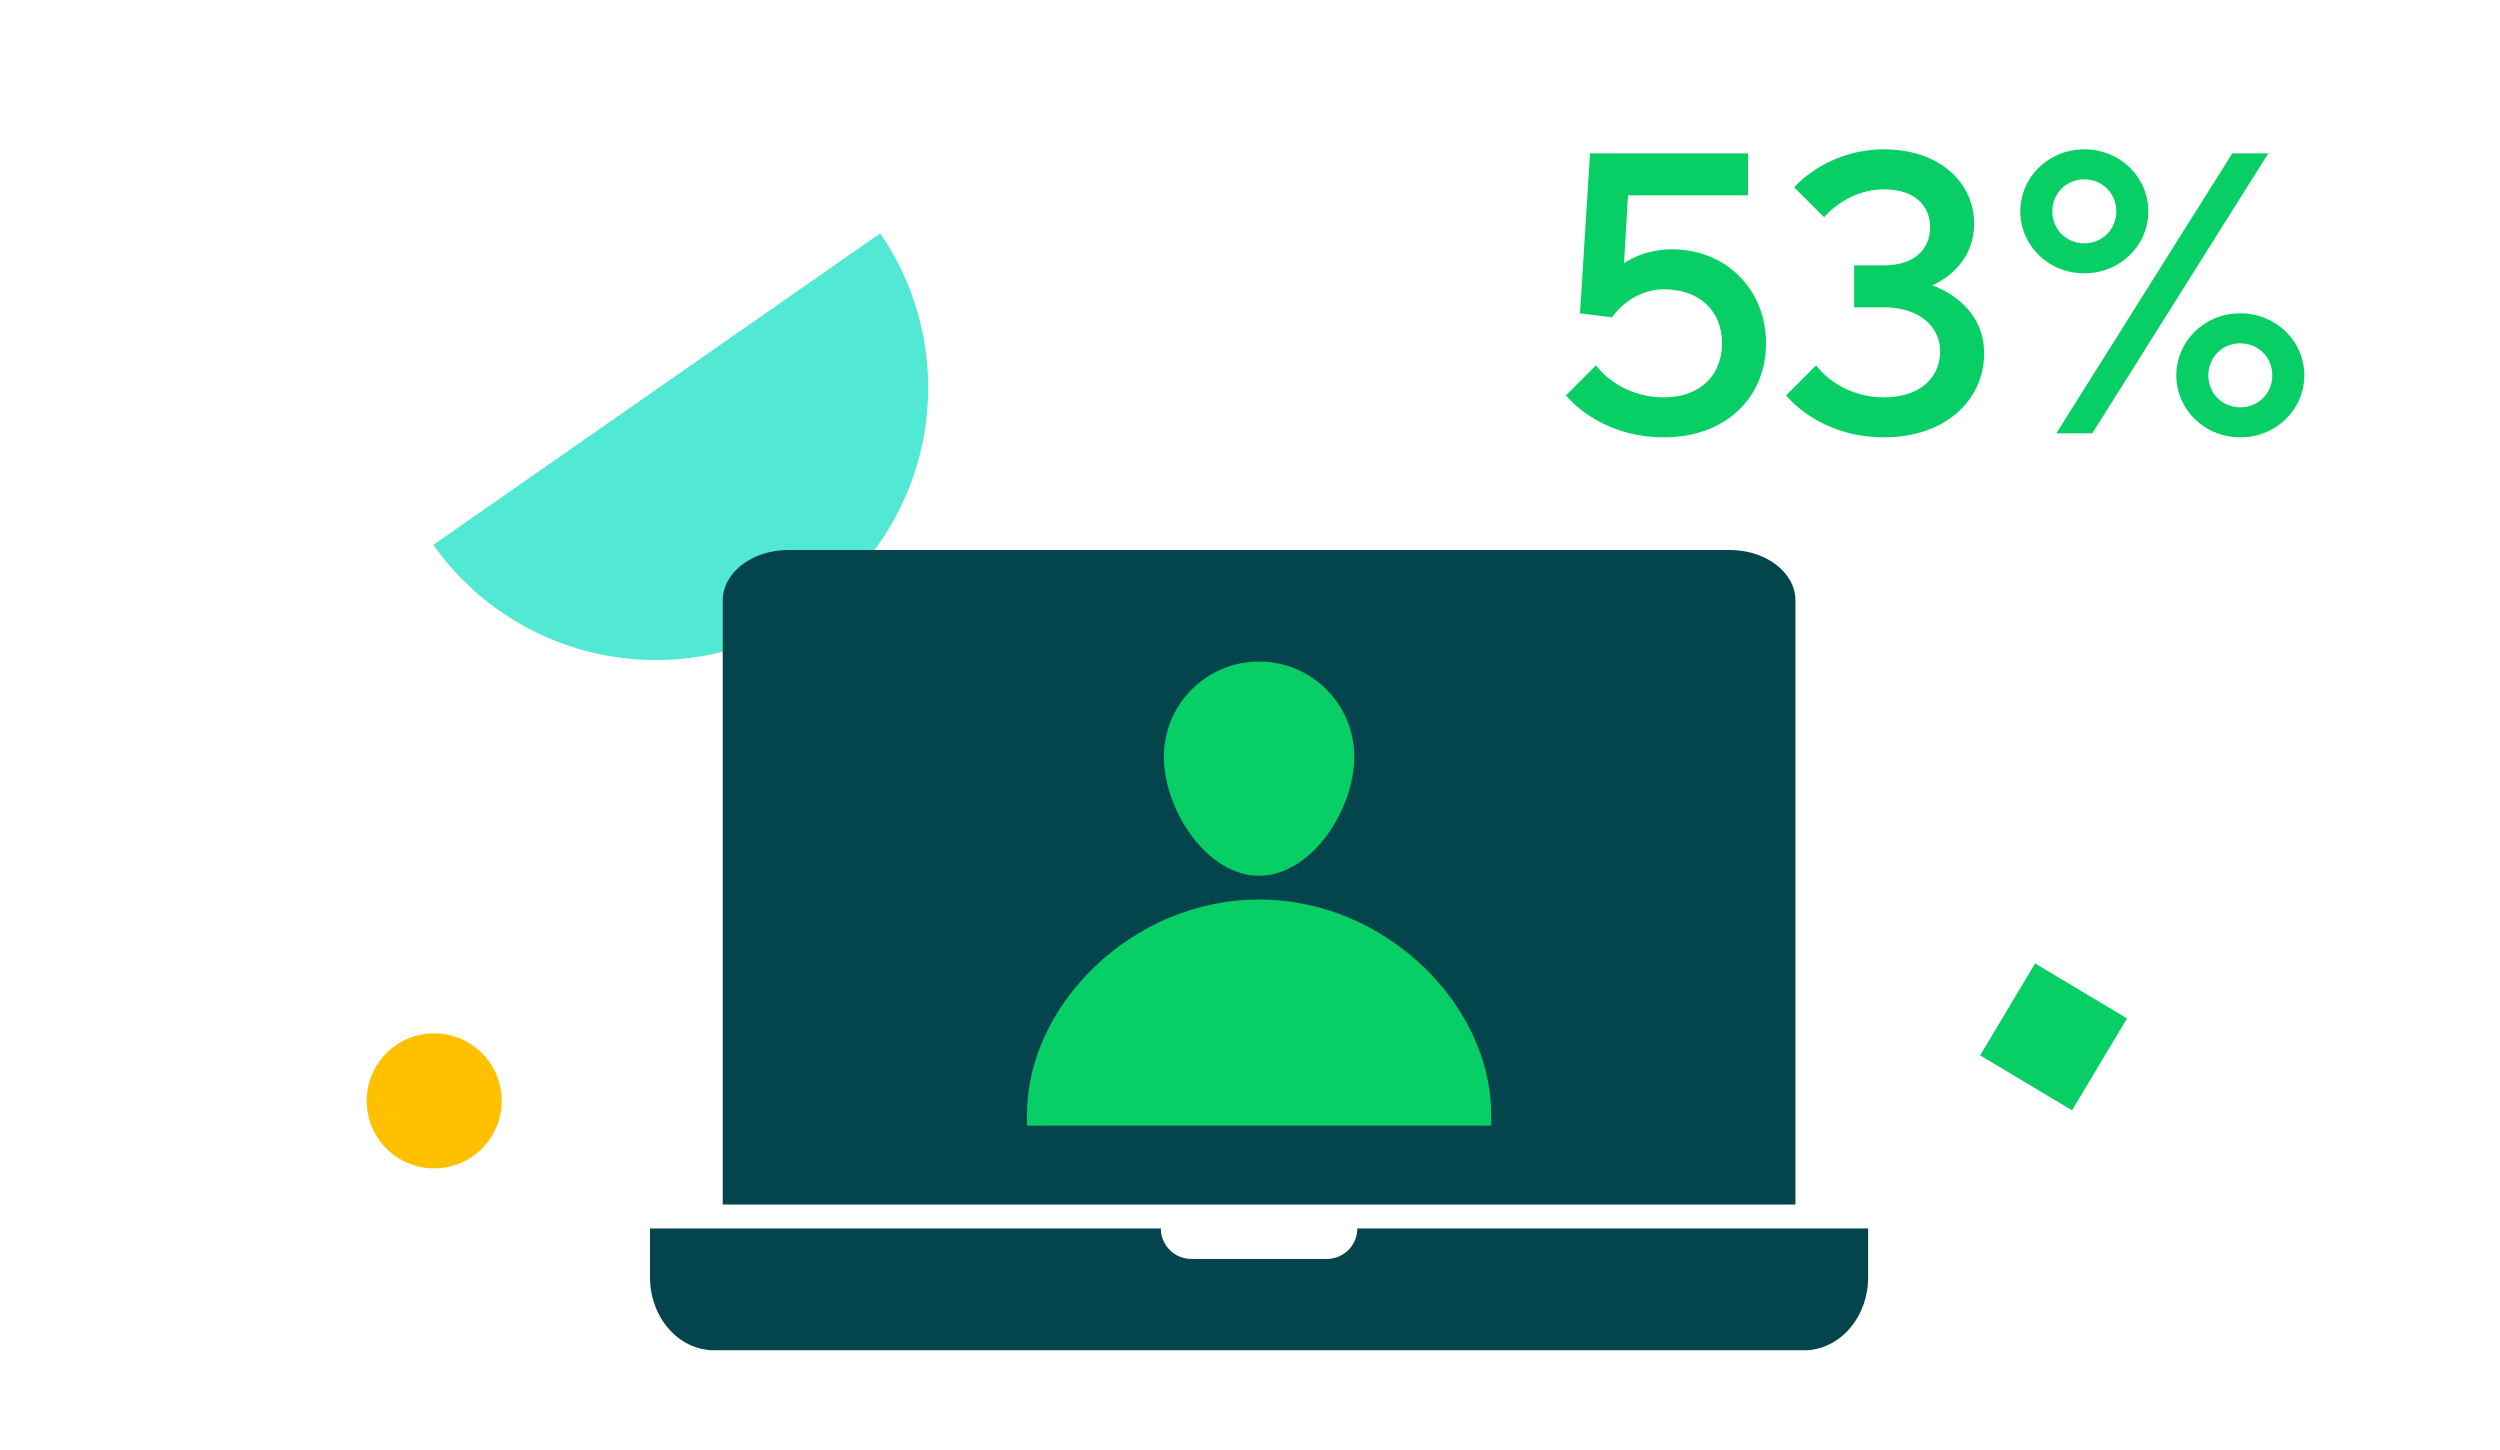 <svg width="150" height="87" viewBox="0 0 150 87" fill="none" xmlns="http://www.w3.org/2000/svg">
<path d="M26 32.692C28.491 36.217 32.275 38.614 36.527 39.358C40.779 40.103 45.152 39.136 48.693 36.667C52.234 34.199 54.654 30.43 55.426 26.183C56.198 21.936 55.258 17.556 52.813 14" fill="#51E8D4"/>
<path d="M43.364 72.272V36.021C43.364 34.352 45.127 33 47.304 33H103.785C105.961 33 107.725 34.352 107.725 36.021V72.272H43.364Z" fill="#04454D"/>
<path d="M108.242 81.017H42.847C40.722 81.017 39 79.053 39 76.631V73.708H69.65C69.65 74.717 70.468 75.535 71.477 75.535H79.611C80.621 75.535 81.439 74.717 81.439 73.708H112.089V76.631C112.089 79.053 110.367 81.017 108.242 81.017Z" fill="#04454D"/>
<path d="M61.623 66.823C61.623 60.397 67.855 53.972 75.544 53.972C83.233 53.972 89.466 60.397 89.466 66.823V67.537H61.623V66.823Z" fill="#08CF65"/>
<path d="M81.256 45.405C81.256 48.559 78.698 52.544 75.544 52.544C72.39 52.544 69.833 48.559 69.833 45.405C69.833 42.251 72.39 39.693 75.544 39.693C78.698 39.693 81.256 42.251 81.256 45.405Z" fill="#08CF65"/>
<path d="M99.84 26.24C103.56 26.24 105.96 23.84 105.96 20.6C105.96 17.36 103.56 14.96 100.32 14.96C98.52 14.96 97.44 15.8 97.44 15.8L97.68 11.72H104.88V9.2H95.4L94.8 18.8L96.72 19.04C96.72 19.04 97.8 17.36 99.84 17.36C102 17.36 103.32 18.68 103.32 20.6C103.32 22.52 102 23.84 99.84 23.84C97.08 23.84 95.76 21.92 95.76 21.92L93.96 23.72C93.96 23.72 95.88 26.24 99.84 26.24ZM113.048 26.24C116.768 26.24 119.048 23.96 119.048 21.2C119.048 18.08 115.928 17.12 115.928 17.12C115.928 17.12 118.448 16.16 118.448 13.4C118.448 11 116.408 8.96 113.048 8.96C109.568 8.96 107.648 11.24 107.648 11.24L109.448 13.04C109.448 13.04 110.768 11.36 113.048 11.36C114.848 11.36 115.808 12.32 115.808 13.64C115.808 14.96 114.848 15.92 113.048 15.92H111.248V18.44H113.048C115.208 18.44 116.408 19.64 116.408 21.08C116.408 22.64 115.208 23.84 113.048 23.84C110.288 23.84 108.968 21.92 108.968 21.92L107.168 23.72C107.168 23.72 109.088 26.24 113.048 26.24ZM123.378 26H125.538L136.098 9.2H133.938L123.378 26ZM134.418 26.24C136.578 26.24 138.258 24.56 138.258 22.52C138.258 20.48 136.578 18.8 134.418 18.8C132.258 18.8 130.578 20.48 130.578 22.52C130.578 24.56 132.258 26.24 134.418 26.24ZM134.418 24.44C133.338 24.44 132.498 23.6 132.498 22.52C132.498 21.44 133.338 20.6 134.418 20.6C135.498 20.6 136.338 21.44 136.338 22.52C136.338 23.6 135.498 24.44 134.418 24.44ZM125.058 16.4C127.218 16.4 128.898 14.72 128.898 12.68C128.898 10.64 127.218 8.96 125.058 8.96C122.898 8.96 121.218 10.64 121.218 12.68C121.218 14.72 122.898 16.4 125.058 16.4ZM125.058 14.6C123.978 14.6 123.138 13.76 123.138 12.68C123.138 11.6 123.978 10.76 125.058 10.76C126.138 10.76 126.978 11.6 126.978 12.68C126.978 13.76 126.138 14.6 125.058 14.6Z" fill="#08CF65"/>
<path d="M26.052 70.103C23.814 70.103 22 68.289 22 66.052C22 63.814 23.814 62 26.052 62C28.289 62 30.103 63.814 30.103 66.052C30.103 68.289 28.289 70.103 26.052 70.103Z" fill="#FFC000"/>
<path d="M127.62 61.104L122.104 57.806L118.806 63.322L124.322 66.62L127.62 61.104Z" fill="#08CF65"/>
</svg>
